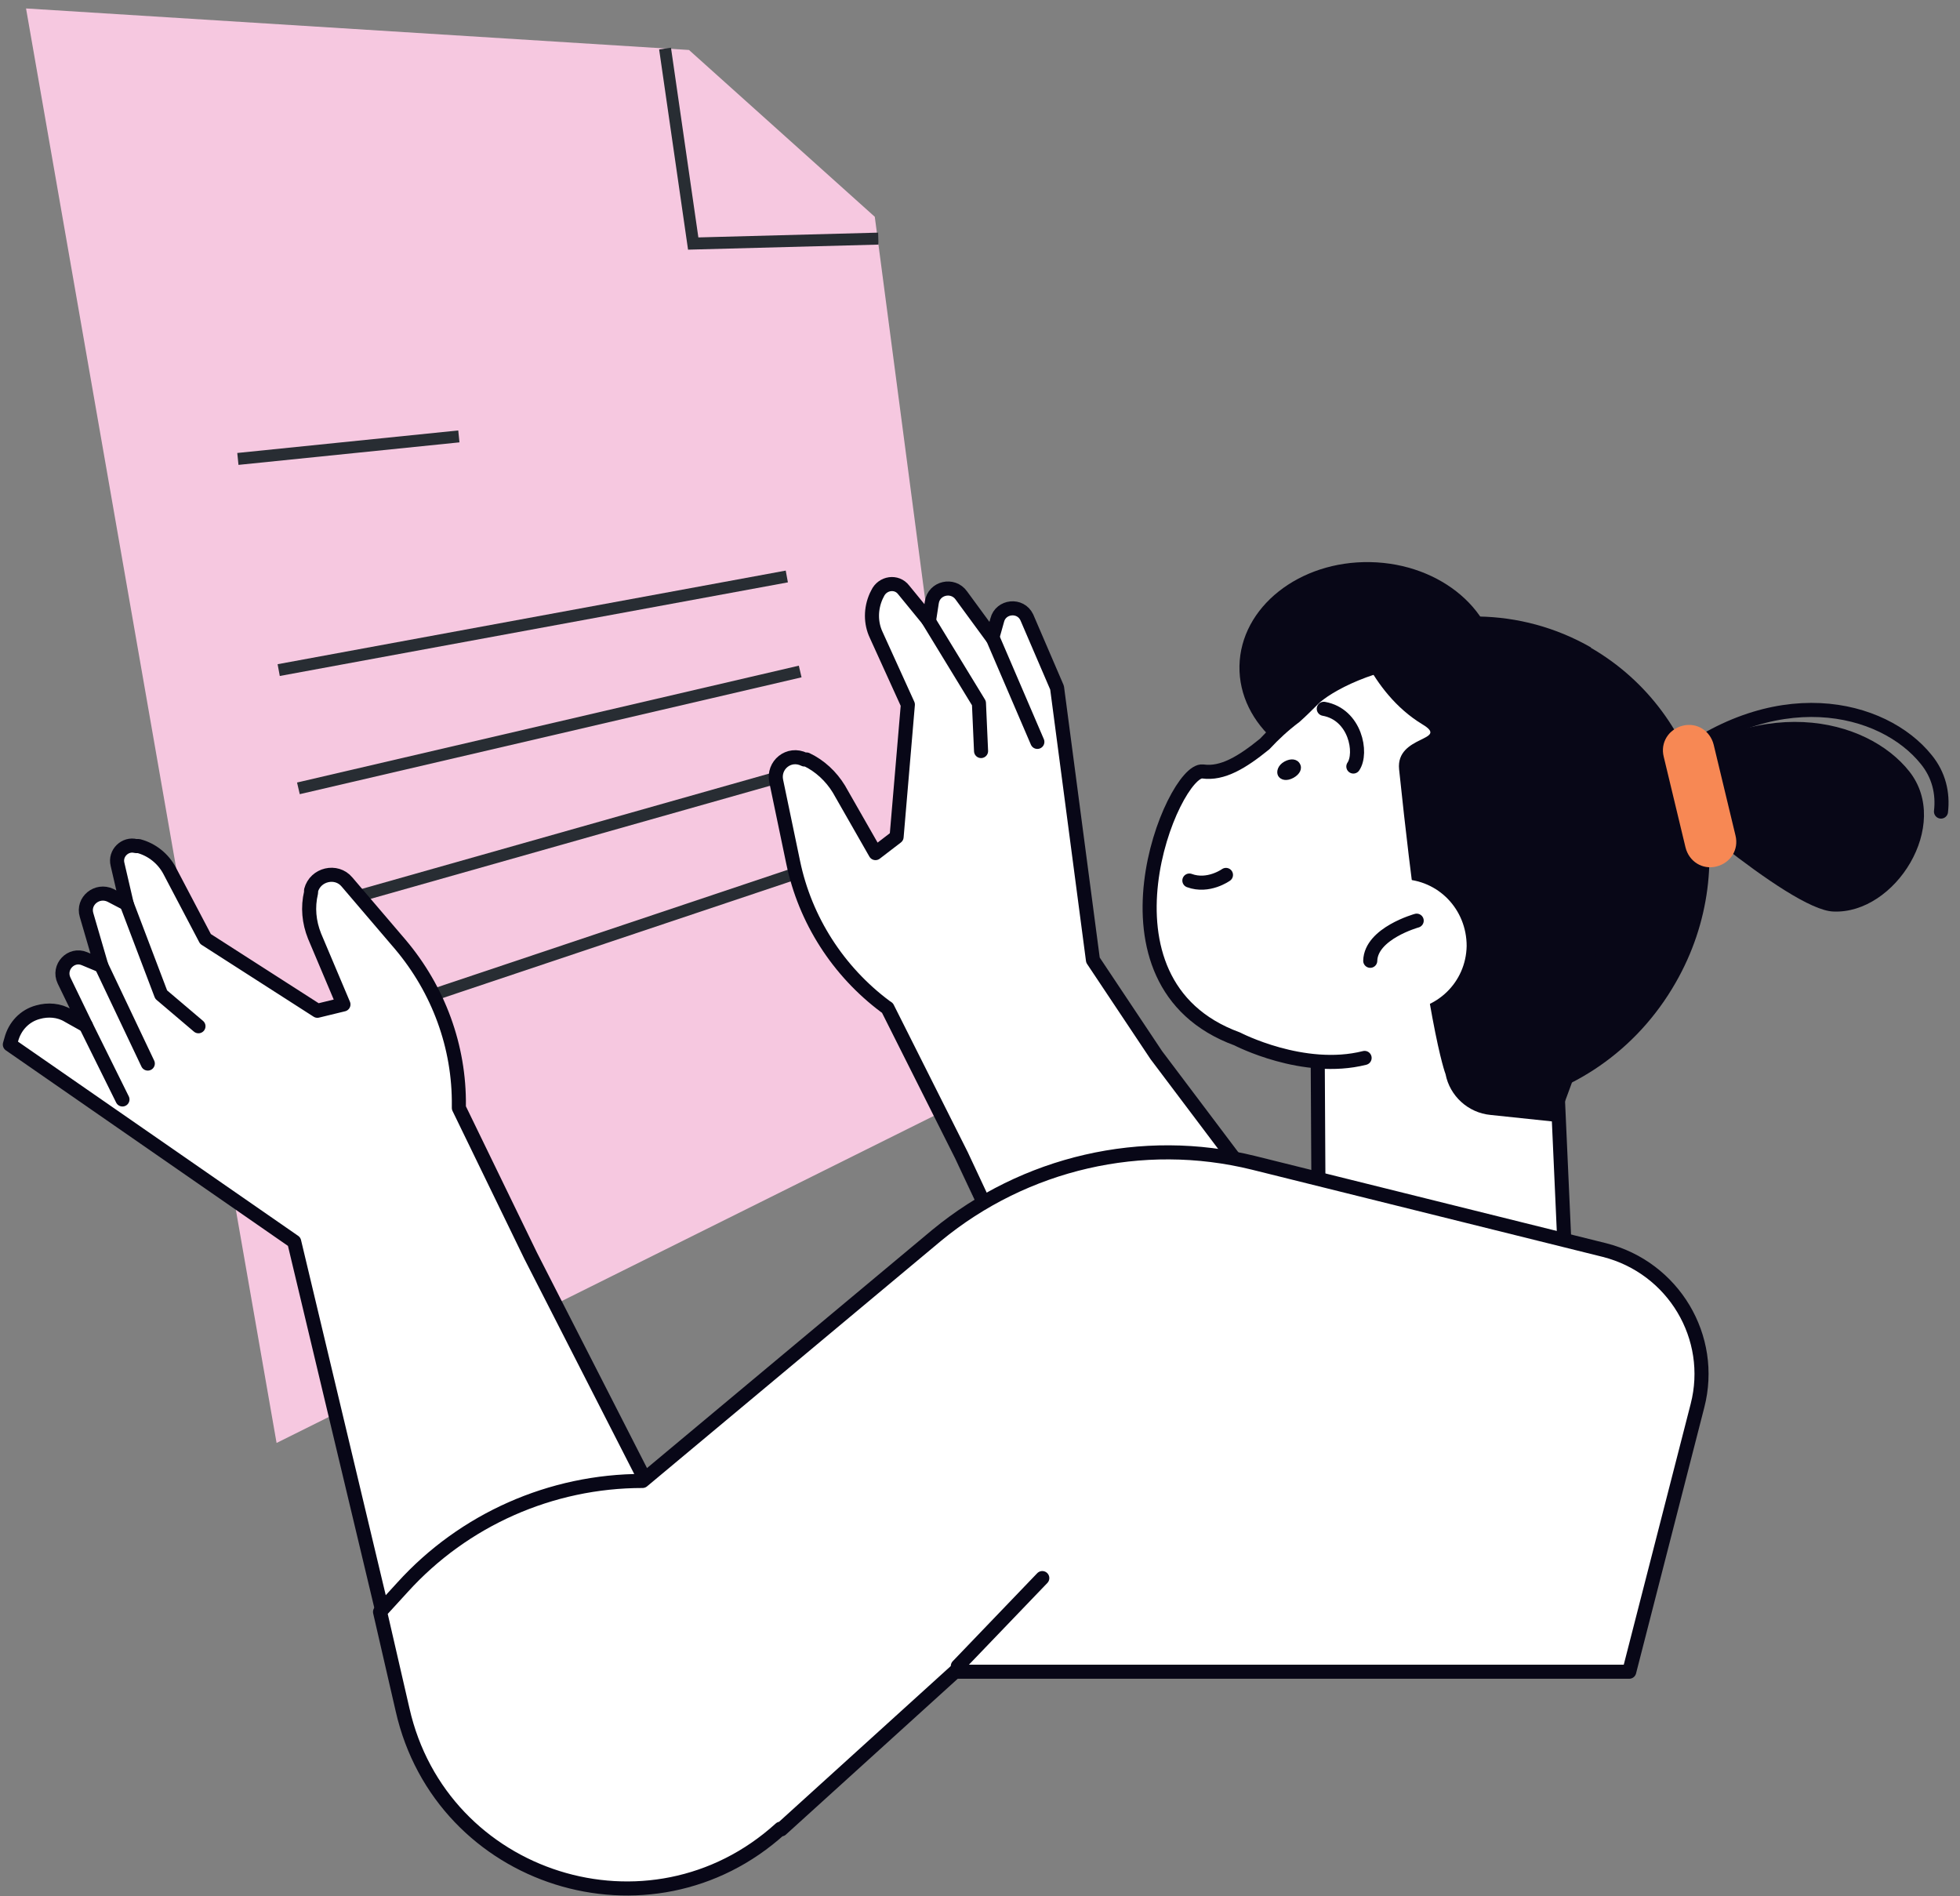 <?xml version="1.0" encoding="UTF-8"?>
<svg id="Capa_1" xmlns="http://www.w3.org/2000/svg" version="1.1" viewBox="0 0 278.5 269.4">
  <rect x="0" y="0" width="278.5" height="269.4" fill="#808080" stroke="none"/>
  <!-- Generator: Adobe Illustrator 30.0.0, SVG Export Plug-In . SVG Version: 2.1.1 Build 123)  -->
  <defs>
    <style>
      .st0, .st1 {
        fill: #080717;
      }

      .st0, .st2, .st3 {
        stroke: #080717;
        stroke-linecap: round;
        stroke-linejoin: round;
        stroke-width: 2px;
      }

      .st4 {
        fill: #f78854;
      }

      .st5 {
        fill: #f6c8e0;
      }

      .st6, .st2 {
        fill: #fff;
      }

      .st3, .st7 {
        fill: none;
      }

      .st7 {
        stroke: #282d33;
        stroke-width: 1.7px;
      }
    </style>
  </defs>
  <g>
    <polygon class="st5" points="3.7 1.2 97.9 7.1 124.3 30.8 140.6 154.6 39.3 205 3.7 1.2"/>
    <polyline class="st7" points="94.5 6.9 98.5 34.6 124.8 33.9"/>
    <line class="st7" x1="65.2" y1="62" x2="33.8" y2="65.2"/>
    <line class="st7" x1="111.8" y1="81.9" x2="39.6" y2="95.2"/>
    <line class="st7" x1="113.7" y1="95.4" x2="42.4" y2="112"/>
    <line class="st7" x1="115.6" y1="109" x2="45.3" y2="128.9"/>
    <line class="st7" x1="117.5" y1="122.6" x2="60.2" y2="141.8"/>
  </g>
  <g>
    <path class="st6" d="M94.7,215.2l-29.4-57.9v-.3c0-8.4-2.9-16.5-8.3-22.9l-7.6-8.9c-1.5-1.8-4.5-1.1-5,1.2v.3c-.6,2.1-.4,4.2.4,6.2l4.1,9.7-3.7.9-15.9-10.2-5.1-9.7c-.9-1.7-2.5-2.9-4.4-3.4h-.4c-1.6-.5-3,.9-2.6,2.5l1.3,5.6-2.3-1.2c-1.8-1-4,.7-3.4,2.8l2.1,7.2-2.4-1c-1.9-.8-3.8,1.2-2.9,3.1l3.1,6.4-2.5-1.4c-1.3-.7-2.9-.9-4.3-.5-1.9.6-3.3,2.1-3.8,3.9l-.2.7,40.5,28,14.8,61.1"/>
    <path class="st3" d="M56.4,237.6l-14.6-61.2L1.4,148.4l.2-.7c.5-1.9,1.9-3.4,3.8-3.9,1.4-.4,3-.3,4.3.5l2.5,1.4-3.1-6.4c-.9-1.9,1-3.9,2.9-3.1l2.4,1-2.1-7.2c-.6-2,1.5-3.7,3.4-2.8l2.3,1.2-1.3-5.6c-.4-1.6,1.1-3,2.6-2.6h.4c1.9.5,3.5,1.8,4.4,3.5l5.1,9.7,15.9,10.2,3.7-.9-4.1-9.7c-.8-2-1-4.1-.5-6.2v-.3c.6-2.3,3.6-3,5.1-1.2l7.6,8.9c5.4,6.4,8.4,14.5,8.3,22.9v.3s10.2,21,10.2,21l18.9,37"/>
    <polyline class="st3" points="28.2 145.8 22.9 141.3 18 128.4"/>
    <line class="st3" x1="14.4" y1="137.2" x2="21" y2="151.1"/>
    <line class="st3" x1="12.2" y1="145.7" x2="17.4" y2="156.2"/>
  </g>
  <g>
    <path class="st6" d="M169.2,237.5l-43.2-94.3-.3-.2c-6.7-5-11.3-12.3-13.1-20.5l-2.4-11.5c-.5-2.3,1.9-4.2,4-3.2h.3c1.9,1,3.5,2.5,4.6,4.3l5.2,9.1,3-2.3,1.6-18.8-4.5-9.9c-.8-1.8-.8-3.8,0-5.5l.2-.4c.7-1.5,2.7-1.7,3.7-.5l3.6,4.4.4-2.6c.4-2.1,3-2.7,4.2-1l4.4,6,.7-2.5c.5-2,3.3-2.3,4.2-.4l4.3,10,5.1,38.7,32.8,46.6"/>
    <path class="st3" d="M184.8,177.1l-20.5-27.2-9-13.5-5.1-38.7-4.3-10c-.9-1.9-3.7-1.6-4.2.4l-.7,2.5-4.4-6c-1.2-1.7-3.9-1.1-4.2,1l-.4,2.6-3.6-4.4c-1-1.3-3-1-3.7.5l-.2.4c-.8,1.8-.8,3.8,0,5.5l4.5,9.9-1.6,18.8-3,2.3-5.2-9.1c-1.1-1.8-2.7-3.3-4.6-4.2h-.3c-2.2-1.1-4.5.8-4,3.1l2.4,11.5c1.7,8.2,6.4,15.5,13.1,20.5l.3.2,10.5,20.9,13.2,28.2,14.6,35.2"/>
    <polyline class="st3" points="139.4 106.7 139.1 99.9 131.9 88.1"/>
    <line class="st3" x1="141" y1="90.5" x2="147.4" y2="105.4"/>
  </g>
  <ellipse class="st1" cx="194.4" cy="94.9" rx="15.1" ry="18.3" transform="translate(95.8 287.5) rotate(-88.9)"/>
  <polygon class="st2" points="223.1 194.8 187.4 179.8 187.2 143.6 220.8 143.5 223.1 194.8"/>
  <path class="st2" d="M221.6,152.4c3.6-2.6,6.6-5.8,8.8-9.4,6.6-10.6,6.6-24.4-.7-35.2-16.1-23.6-39.4-12.2-43.1-8.5-.9.9-1.7,1.7-2.6,2.5-1.6,1.2-3,2.5-4.3,3.9-3.2,2.6-6,4.3-8.8,3.9-4.2-.5-17,30,4.9,38,0,0,9.4,4.9,18.1,2.7"/>
  <path class="st1" d="M226.1,92c-10.1-5.8-22-5.7-31.9-.8,3,.8,6,2,8.8,3.6,19.2,11,24.7,37.3,12.3,58.9-.7,1.2-1.4,2.3-2.2,3.5,10.1-1.7,19.4-7.8,25-17.6,9.7-16.9,4.2-38.2-12.1-47.6Z"/>
  <path class="st1" d="M192,89s2.5,9.3,10.1,13.9c4,2.4-3.8,1.5-3.3,6.4,3.8,36.3,6.6,43.3,6.6,43.3.6,3.1,3.2,5.5,6.4,5.8l9.5,1,3.2-8.7,5.6-37.7s-19.1-28.7-38.1-23.9Z"/>
  <path class="st3" d="M174.2,124.3s-2.5,1.8-5.2.8"/>
  <path class="st3" d="M188.1,100.7c4.5.8,5.5,6.3,4.2,8.2"/>
  <path class="st1" d="M183.8,110.5c-.9.5-1.8.4-2.2-.3-.3-.6,0-1.5.9-2,.9-.5,1.8-.4,2.2.3s0,1.5-.9,2Z"/>
  <path class="st6" d="M189.7,134.1c0,5.2,4,9.4,9.2,9.5,5.2,0,9.4-4,9.5-9.2,0-5.2-4-9.4-9.2-9.5-5.2,0-9.4,4-9.5,9.2Z"/>
  <path class="st3" d="M201.3,130.8s-6.5,1.8-6.6,5.7"/>
  <path class="st1" d="M233.9,111.1s20.3,18.2,26.6,18.4c8.8.4,16.8-12.3,10.8-19.9s-21.7-11.6-37.4,1.5Z"/>
  <path class="st3" d="M275.8,115.3c.3-2.6-.3-5.2-2.1-7.4-6.1-7.6-21.7-11.6-37.4,1.5"/>
  <path class="st4" d="M243.9,123.1h0c-2,.5-3.9-.7-4.4-2.7l-3.1-12.9c-.5-2,.7-3.9,2.7-4.4h0c2-.5,3.9.7,4.4,2.7l3.1,12.9c.5,2-.7,3.9-2.7,4.4Z"/>
  <path class="st2" d="M111,259.9l24.7-22.4h95.8l9.7-37.8c2.5-9.7-3.4-19.6-13.2-22.1l-49.9-12.4c-15.8-3.9-32.5,0-45,10.3l-41.8,34.9h0c-13,0-25.4,5.5-34.1,15.1l-3.2,3.5,3.2,13.9c5.5,24.3,35.2,33.7,53.7,16.9Z"/>
  <line class="st0" x1="148.1" y1="224.2" x2="136.1" y2="236.7"/>
</svg>